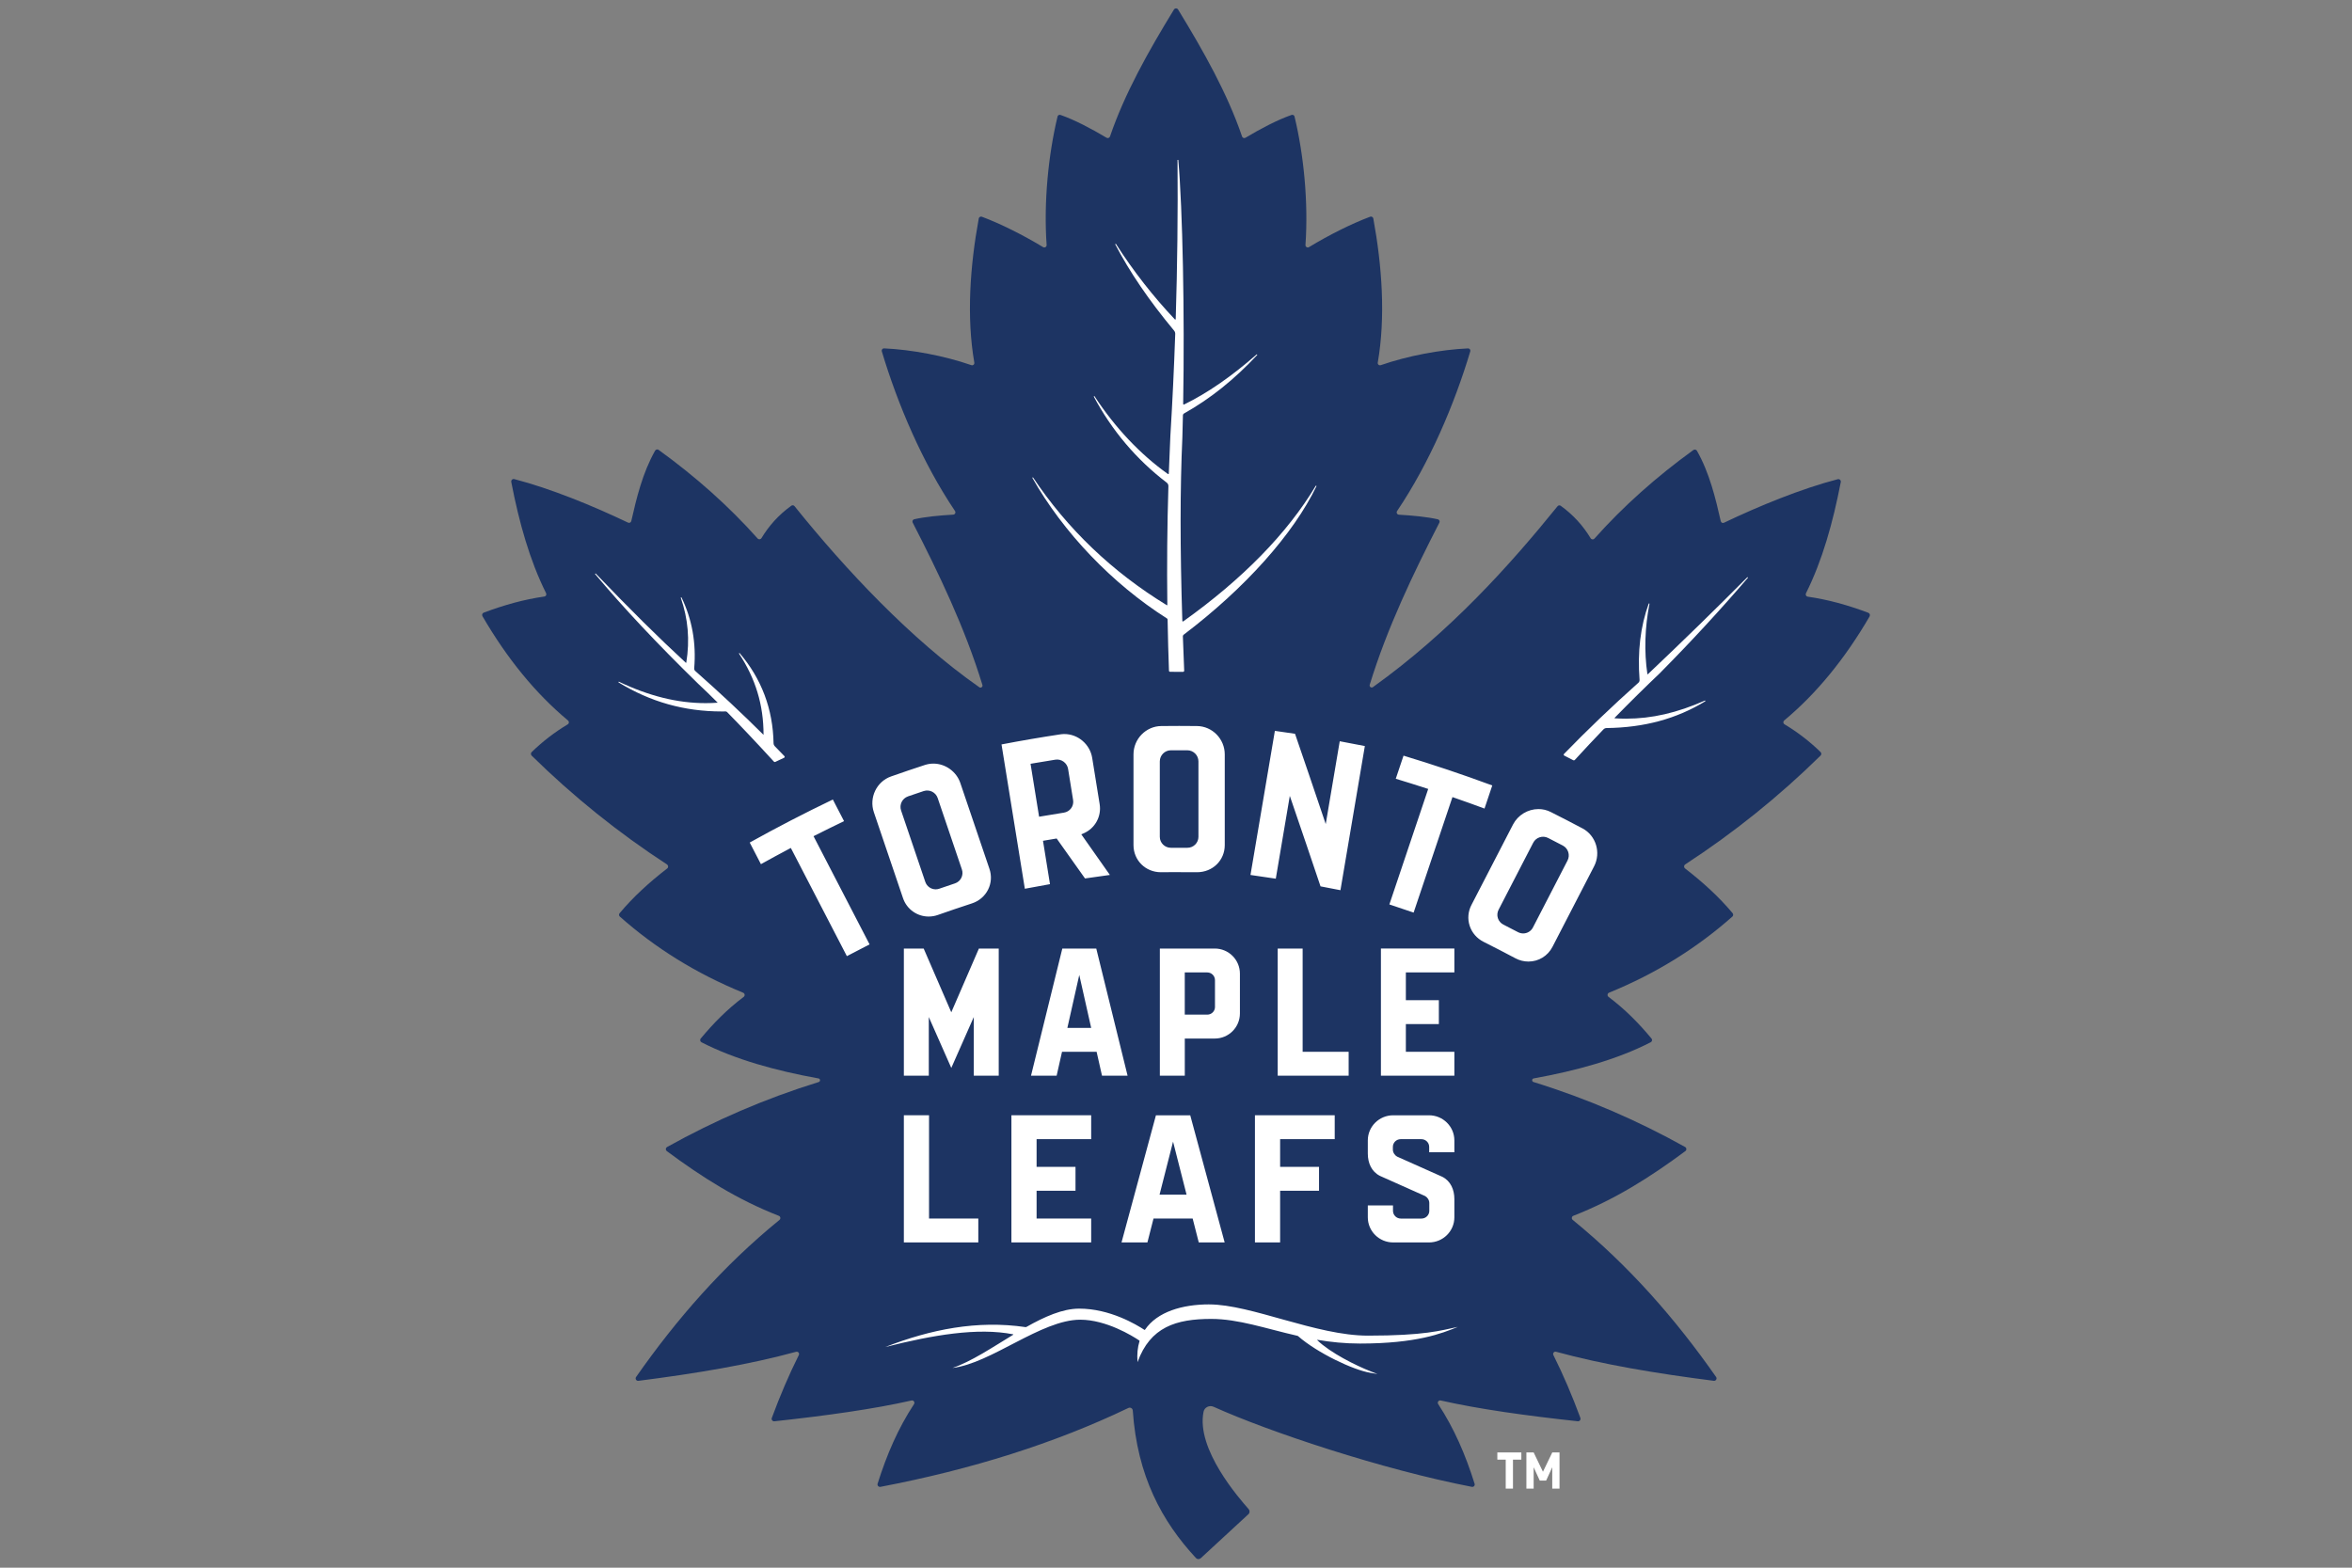 <svg viewBox="0 0 960 640" version="1.1" xmlns="http://www.w3.org/2000/svg" id="Layer_1">
  
  <rect x="0" y="0" width="960" height="640" fill="#808080" stroke="none"/>
  
  <defs>
    <style>
      .st0 {
        fill: #fff;
      }

      .st1 {
        fill: #1d3463;
      }
    </style>
  </defs>
  <path d="M617.54,595.89v11.82h-2.96v-11.82h-3.42v-2.94h9.8v2.94h-3.42ZM633.57,607.71v-8.71l-2.49,5.43h-2.61l-2.49-5.43v8.71h-2.96v-14.76h2.96l3.8,7.88,3.8-7.88h2.96v14.76h-2.96s0,0,0,0Z" class="st0"></path>
  <path d="M763.09,251.62c.22-.4.16-.89-.16-1.22-.1-.11-.23-.19-.36-.24-8.53-3.2-16.57-5.41-24.71-6.57-.48-.06-.83-.47-.83-.95,0-.15.03-.3.1-.44,6.67-13.38,10.99-28.75,14.21-45.4.14-.72-.52-1.35-1.22-1.17-15,3.9-32.17,10.95-46.45,17.77-.4.19-.87.08-1.14-.26-.09-.11-.15-.24-.18-.38-2.1-9.25-4.59-19.69-9.72-28.73-.14-.25-.38-.42-.66-.48-.28-.06-.57,0-.8.17-15.11,10.94-28.62,22.96-40.38,36.16-.32.36-.85.43-1.25.17-.13-.08-.24-.19-.31-.33-3.03-5-6.98-9.48-12.19-13.23-.41-.3-.99-.22-1.31.18-19.41,24-43.83,51.26-75.35,73.84-.65.47-1.55-.17-1.32-.94,7.16-23.4,17.93-45.71,28.43-66.19.25-.47.07-1.05-.4-1.29-.07-.04-.15-.07-.23-.09-4.42-1-10.31-1.56-15.9-1.88-.52-.03-.92-.48-.89-1,0,0,0,0,0-.01.01-.17.07-.33.16-.47,13.28-19.7,23.44-43.66,29.88-65.2.13-.45-.08-.92-.5-1.12-.14-.06-.28-.09-.43-.09-11.1.5-24.51,2.99-35.61,6.85-.48.17-1-.07-1.18-.55-.06-.16-.07-.32-.04-.49,3.24-18.61,1.74-39.49-1.81-58.83-.05-.28-.22-.53-.47-.67-.25-.14-.55-.17-.81-.07-7.84,2.95-16.81,7.47-24.98,12.41-.3.19-.69.19-.99,0-.3-.19-.48-.53-.45-.88,1.23-17.5-.71-36.84-4.46-52.42-.12-.49-.61-.8-1.11-.68-.03,0-.06.02-.09.02-5.7,1.98-12.41,5.49-18.81,9.31-.45.28-1.04.13-1.32-.32-.04-.06-.07-.13-.09-.2-6.02-17.63-15.69-34.78-26.1-51.81-.18-.3-.5-.48-.85-.47-.35,0-.67.18-.85.47-10.42,17.03-20.08,34.18-26.1,51.81-.09.28-.31.5-.58.6-.27.1-.58.07-.83-.08-6.4-3.82-13.11-7.33-18.81-9.31-.48-.16-1,.09-1.17.57,0,.03-.02.06-.02.09-3.75,15.58-5.69,34.92-4.46,52.42.03.36-.15.7-.45.88-.3.18-.69.18-.99,0-8.17-4.93-17.14-9.45-24.98-12.4-.5-.18-1.05.07-1.24.57-.02.05-.03.11-.04.16-3.55,19.34-5.05,40.22-1.81,58.83.09.5-.23.98-.73,1.07,0,0,0,0,0,0-.16.03-.32.02-.48-.04-11.1-3.85-24.51-6.35-35.61-6.85-.47-.02-.87.31-.96.76-.03.15-.02.3.02.44,6.44,21.54,16.6,45.5,29.88,65.2.3.43.19,1.01-.24,1.31-.14.1-.31.16-.49.17-5.59.32-11.48.88-15.9,1.88-.52.12-.84.64-.72,1.15.02.08.05.15.08.22,10.52,20.51,21.31,42.86,28.46,66.3.23.74-.62,1.37-1.26.92-27.92-19.52-54.72-48.16-75.43-73.93-.32-.4-.9-.48-1.31-.18-5.21,3.75-9.16,8.22-12.19,13.23-.27.46-.87.61-1.33.34-.09-.05-.16-.12-.23-.19-11.76-13.2-25.27-25.23-40.39-36.16-.45-.33-1.08-.22-1.41.23-.02.03-.04.05-.05.08-5.12,9.04-7.62,19.48-9.72,28.73-.1.43-.47.73-.91.73-.14,0-.28-.03-.41-.09-14.28-6.82-31.45-13.88-46.45-17.77-.71-.18-1.36.45-1.22,1.17,3.22,16.65,7.54,32.02,14.21,45.4.14.28.14.61,0,.88-.14.28-.42.46-.73.5-8.14,1.16-16.18,3.37-24.71,6.57-.43.16-.69.59-.65,1.04.01.15.06.29.13.42,10.03,17.25,21.6,31.47,34.92,42.58.41.34.47.94.13,1.35-.07.09-.16.16-.26.22-5.33,3.19-10.27,6.99-14.72,11.33-.39.39-.39,1.03,0,1.43,0,0,0,0,0,0,16.89,16.62,35.4,31.51,55.26,44.44.27.18.44.48.45.8.01.32-.13.64-.39.83-7.37,5.7-13.85,11.61-19.42,18.27-.35.42-.3,1.03.11,1.39,14.48,12.82,31.06,23.2,50.31,31.06.33.13.57.44.61.79.05.36-.11.71-.39.92-6.85,5.15-12.41,10.84-17.53,17-.1.11-.16.25-.2.39-.08.29-.01.6.17.84.09.12.2.22.33.29,13.76,7.07,30.45,11.64,47.77,14.77.79.14.85,1.23.08,1.47-22.12,6.84-42.43,15.69-61.88,26.52-.48.27-.65.87-.39,1.36.07.12.16.23.28.32,14.26,10.59,28.79,19.82,45.71,26.41.33.12.57.42.62.76.06.35-.08.7-.35.92-23.12,18.84-42.02,40.53-58.53,64.13-.49.71.1,1.67.95,1.56,23.56-3,45.48-6.68,64.38-11.86.5-.14,1.02.15,1.17.65.07.23.04.48-.07.69-4.05,8.08-7.7,16.67-11.03,25.69-.26.7.32,1.43,1.06,1.35,21.24-2.3,40.55-5,55.96-8.49.86-.2,1.51.75,1.02,1.49-6.52,9.93-11.14,20.67-14.85,32.47-.23.72.41,1.43,1.15,1.29,37.24-7.11,71.13-17.77,101.2-32.2.81-.39,1.74.17,1.8,1.07,1.81,26.7,11.93,45.27,25.79,60.2.51.55,1.38.58,1.94.07l19.46-17.96c.59-.54.64-1.45.12-2.06-3.85-4.4-21.56-24.5-18.42-39.78.37-1.82,2.39-2.79,4.09-2.03,22.43,10.15,68.92,25.65,105.43,32.69.72.14,1.33-.55,1.11-1.26-3.71-11.82-8.33-22.57-14.86-32.51-.48-.74.16-1.69,1.02-1.49,15.41,3.49,34.71,6.19,55.96,8.49.56.06,1.05-.35,1.11-.9.02-.15,0-.3-.05-.45-3.33-9.02-6.98-17.61-11.03-25.69-.24-.46-.06-1.03.4-1.27.21-.11.46-.14.69-.07,18.89,5.18,40.82,8.86,64.38,11.86.85.11,1.45-.86.95-1.56-16.51-23.59-35.41-45.29-58.53-64.13-.27-.22-.41-.57-.35-.92.05-.35.29-.64.62-.76,16.92-6.6,31.45-15.82,45.71-26.41.27-.2.42-.53.4-.87-.02-.34-.21-.64-.51-.81-19.45-10.83-39.76-19.67-61.88-26.52-.77-.24-.7-1.33.09-1.47,17.32-3.13,34.02-7.7,47.77-14.77.49-.25.68-.86.42-1.34-.03-.06-.07-.12-.12-.18-5.12-6.16-10.69-11.86-17.53-17-.29-.21-.44-.57-.39-.92.04-.36.28-.66.61-.79,19.25-7.86,35.83-18.24,50.32-31.06.4-.36.45-.98.11-1.39-5.57-6.65-12.05-12.57-19.42-18.27-.44-.34-.52-.97-.18-1.41.07-.09.15-.17.24-.23,19.85-12.93,38.37-27.82,55.26-44.44.4-.39.4-1.04,0-1.43-4.45-4.34-9.39-8.14-14.72-11.33-.46-.27-.61-.85-.35-1.31.06-.1.13-.19.22-.26,13.32-11.1,24.89-25.33,34.92-42.58h0Z" class="st1"></path>
  <path d="M476.29,252.45c.17.11.27.29.28.49.13,7.41.32,14.23.56,20.87.01.25.21.45.46.45l5.28.02h0c.13,0,.25-.05.34-.15.09-.09.14-.22.13-.35-.19-4.66-.37-9.37-.54-14.01,0-.25.11-.49.31-.64,25.03-18.96,44.81-41.09,54.25-60.72l-.28-.15c-11.61,19.42-29.81,38.07-54.11,55.41-.14.1-.39.02-.39-.2-.94-29.73-.93-54.24.02-74.94.08-2.79.15-5.71.22-8.94,0-.34.19-.65.49-.81,10.69-6.01,20.47-13.83,29.88-23.91l-.22-.22c-10.36,9.07-20.06,15.77-29.65,20.48-.05.03-.11.03-.17.02-.1-.02-.18-.08-.21-.17-.01-.03-.02-.07-.02-.11.64-36.68-.21-79.5-1.99-99.58h-.31c.18,21.68-.07,43.34-.74,64.99,0,.1-.09.19-.2.18,0,0-.09,0-.14-.06-8.82-9.32-16.93-19.7-24.1-30.87l-.27.16c5.93,11.41,13.8,22.95,24.04,35.28.32.38.49.87.47,1.37-.48,13.87-1.14,27.74-1.98,41.59-.23,4.62-.43,9.51-.64,15.39,0,.2-.23.28-.36.19-11.28-8.01-21.66-19.01-30.01-31.82l-.27.16c7.41,13.92,17.44,25.76,29.81,35.2.43.33.68.85.67,1.4-.5,16.16-.64,32.33-.44,48.5,0,.04-.01.07-.04.1-.02.02-.05.04-.08.04-.03,0-.06,0-.09-.02-22.2-13.55-40.58-31.11-54.64-52.2l-.27.16c12.64,22.36,32.66,43.29,54.93,57.42h0ZM316.22,311.1c.07,0,.14-.02.21-.05l3.61-1.7c.21-.1.3-.35.2-.55-.02-.04-.04-.08-.07-.11-1.32-1.38-2.65-2.75-3.98-4.11-.28-.29-.44-.68-.45-1.08-.24-14.01-4.92-26.43-13.89-36.92l-.25.19c6.78,10.2,10.06,21.05,10.05,33.16,0,.03-.03.03-.05.02-8.59-8.56-17.95-17.31-27.82-26.03-.31-.27-.47-.68-.43-1.08.87-10.33-.88-20.08-5.21-28.99l-.29.12c3.02,8.65,3.76,17.35,2.26,26.57l-.15.05c-10.92-10.05-22.98-21.99-36.87-36.5l-.23.21c11.67,13.91,25.46,28.59,42.15,44.88,2.69,2.52,5.34,5.08,7.94,7.69-1.64.12-3.28.18-4.93.18-11.46,0-23.07-2.87-35.46-8.77l-.15.27c13.1,8.01,26.91,11.9,42.19,11.9.51,0,1.03,0,1.56-.01.24,0,.46.09.62.26,5.54,5.64,11.79,12.25,19.09,20.22.09.1.23.16.36.16h0ZM677.79,274.51c12.67-12.81,24.68-25.83,35.68-38.69l-.23-.21c-13.04,13.11-26.33,26.07-40.62,39.62-.02.02-.06.04-.09.04-.05,0-.12-.03-.13-.11-1.35-9.1-1.05-19.04.87-28.73l-.3-.08c-3.41,9.41-4.64,19.62-3.76,31.21.03.44-.14.87-.47,1.16-10.84,9.67-21.06,19.46-30.39,29.09-.14.14-.15.36-.04.52.04.05.09.09.14.12l3.67,1.89c.23.12.51.07.68-.12,3.84-4.2,7.72-8.35,11.67-12.45.34-.35.79-.54,1.28-.55,15.37-.18,28.57-3.77,40.35-10.97l-.15-.28c-11.46,5.06-21.72,7.42-32.27,7.42-1.52,0-3.04-.05-4.55-.14-.03,0-.05-.01-.07-.03-.02-.02-.04-.04-.04-.06-.01-.02-.01-.05,0-.07,0-.02.02-.05.03-.06,6.13-6.28,12.38-12.45,18.74-18.5h0ZM493.53,532.51c-10.87,0-21.18,2.98-26.18,10.33-.06.09-.16.12-.25.06-3.27-2.14-14.05-8.66-26.61-8.66-6.76,0-14.13,3.28-21.57,7.49-.09.05-.19.07-.3.06-19.78-2.91-38.75.92-57.3,8.13,19.39-4.91,37.66-8.04,52.19-5.2.05.01.09.06.08.12,0,.03-.02.05-.05.07-8.62,5.24-17.16,10.97-24.78,13.55,15.73-1.82,36.24-19.7,52.15-19.7,10.61,0,21.29,6.61,24.11,8.49.09.06.12.16.09.27-.77,2.5-1.08,5.34-.81,8.57,5.18-14.34,15.7-17.65,30.1-17.65,11.08,0,22.17,3.94,35.13,6.89.12.03.24.08.33.17,7.91,6.89,22.45,13.77,29.39,14.93l2.98.5-2.81-1.1c-5.94-2.32-16.47-7.56-21.75-12.7-.07-.06,0-.17.08-.15,5.39.91,11.13,1.52,17.32,1.52,23.05,0,33.43-4.12,39.95-6.8-6.93,1.47-13.53,3.57-36.68,3.57-21.1,0-47.62-12.75-64.81-12.75h0ZM332.76,341.02c3.89-1.97,7.81-3.9,11.75-5.79l-4.57-8.83c-11.48,5.51-22.8,11.37-33.93,17.56l4.57,8.83c3.81-2.12,7.65-4.2,11.51-6.25l.7-.37,22.87,44.17c3.08-1.63,6.17-3.23,9.27-4.8l-22.87-44.17.7-.36h0s0,0,0,0ZM379.05,374.17c1.29,0,2.57-.22,3.8-.66,4.6-1.62,9.22-3.19,13.85-4.7,2.91-.95,5.25-2.95,6.6-5.63,1.32-2.64,1.52-5.65.56-8.47l-11.9-35.08c-1.57-4.64-6.09-7.89-10.98-7.89-1.18,0-2.35.19-3.47.55-4.62,1.51-9.23,3.07-13.82,4.69-5.89,2.07-9.04,8.63-7.01,14.61l11.9,35.08c1.52,4.48,5.72,7.5,10.46,7.5h0ZM370.6,325.12c2.13-.74,4.27-1.46,6.41-2.17,2.37-.78,4.92.49,5.72,2.85l9.88,29.15c.39,1.13.3,2.36-.23,3.43-.53,1.07-1.47,1.89-2.61,2.26-2.14.71-4.27,1.43-6.39,2.17-.47.16-.97.25-1.47.25h0c-1.92,0-3.62-1.22-4.24-3.04l-9.88-29.15c-.8-2.36.46-4.93,2.81-5.74ZM488.59,356.08c6.4,0,11.31-4.86,11.31-11.06v-37.04c0-6.32-5.08-11.51-11.33-11.58-4.86-.06-9.73-.06-14.59,0-6.25.07-11.33,5.27-11.33,11.58v37.04c0,6.2,4.91,11.06,11.17,11.06,1.2,0,6.77-.09,14.77,0h0ZM473.39,310.84c0-2.49,2.02-4.53,4.5-4.54,2.26-.01,4.51-.01,6.77,0,2.48.02,4.5,2.05,4.5,4.54v30.78c0,2.47-2.01,4.48-4.49,4.48-2.26-.01-4.51-.01-6.77,0-2.5,0-4.51-2.01-4.51-4.48v-30.78ZM470.8,497.46h16l2.49,9.76h10.57l-14.05-51.91h-14l-14.05,51.91h10.57l2.49-9.76ZM478.8,466.07l5.51,21.63h-11.02l5.51-21.63ZM506.09,413.72v-16.23c0-5.67-4.6-10.25-10.26-10.25h-22.42v51.91h10.18v-15.17h12.24c5.67,0,10.26-4.59,10.26-10.26h0s0,0,0,0ZM495.92,411.07c0,1.74-1.41,3.15-3.15,3.15h-9.19v-17.23h9.18c1.74,0,3.15,1.41,3.15,3.15h0v10.92ZM368.92,455.3v51.91h30.39v-9.76h-20.11v-42.15h-10.28ZM407.64,387.24h-8.09l-11.27,26.02-11.27-26.02h-8.09v51.91h10.18v-23.95l9.18,20.78,9.18-20.78v23.95h10.18v-51.91ZM428.56,360.92l-2.85-17.67.76-.13c1.45-.25,2.89-.49,4.34-.73l.48-.08.28.4c3.77,5.3,7.53,10.6,11.29,15.91,3.38-.51,6.79-.98,10.15-1.43-3.7-5.27-7.4-10.53-11.11-15.79l-.56-.79.89-.38c4.69-1.98,7.42-6.9,6.61-11.92l-3.05-18.91c-.9-5.55-5.78-9.73-11.36-9.73-.56,0-1.12.04-1.67.13-8.02,1.21-16.02,2.58-23.98,4.11l9.52,58.92c3.42-.66,6.84-1.28,10.27-1.88h0ZM421.39,311.68c3.13-.54,6.26-1.06,9.39-1.55,2.46-.39,4.78,1.36,5.17,3.76l2.05,12.72c.19,1.17-.09,2.38-.79,3.34-.7.97-1.76,1.61-2.94,1.8-3.13.49-6.25,1-9.37,1.54l-.78.13-3.49-21.61.76-.13ZM449.78,439.15h10.46l-12.78-51.91h-13.86l-12.78,51.91h10.46l2.2-9.76h14.12l2.2,9.76h0ZM435.66,419.64l4.86-21.63,4.86,21.63h-9.73,0ZM544.78,465.06v-9.76h-32.56v51.91h10.28v-21.08h15.88v-9.76h-15.88v-11.32h22.28ZM520.36,298.35l-9.96,58.85c3.42.47,6.89.98,10.33,1.52l5.72-33.8,1,2.92c3.88,11.33,7.73,22.66,11.54,34.01,2.71.51,5.43,1.03,8.13,1.57l9.96-58.85c-3.41-.68-6.83-1.34-10.25-1.96l-5.72,33.82-.99-2.95c-3.81-11.32-7.66-22.63-11.54-33.92-2.73-.42-5.47-.81-8.21-1.19h0ZM568.65,507.22h14.61c5.72,0,10.36-4.59,10.36-10.26v-7.43c0-3.85-1.49-7.38-4.96-9.13,0,0-18.19-8.09-18.43-8.23-.87-.47-1.71-1.62-1.71-2.8v-1.15c0-1.75,1.43-3.16,3.19-3.16h8.44c1.76,0,3.19,1.41,3.19,3.16v2.17h10.28v-4.82c0-5.67-4.64-10.26-10.36-10.26h-14.61c-5.72,0-10.36,4.59-10.36,10.26v5.35c0,3.85,1.49,7.38,4.96,9.13,0,0,18.19,8.09,18.43,8.23.87.47,1.71,1.62,1.71,2.8v3.23c0,1.74-1.43,3.16-3.19,3.16h-8.44c-1.76,0-3.19-1.41-3.19-3.16v-2.2h-10.28v4.85c0,5.67,4.64,10.26,10.36,10.26h0ZM593.62,429.39h-19.8v-11.32h13.47v-9.76h-13.47v-11.32h19.8v-9.76h-29.98v51.91h29.98v-9.76s0,0,0,0ZM550.47,429.39h-18.78v-42.15h-10.18v51.91h28.96v-9.76h0ZM576.99,372.56l15.85-47.15.75.26c4.12,1.43,8.23,2.9,12.33,4.42l3.17-9.43c-11.95-4.42-24.03-8.48-36.22-12.17l-3.17,9.43c4.18,1.27,8.34,2.57,12.49,3.92l.75.24-15.85,47.15c3.31,1.08,6.61,2.19,9.9,3.33h0ZM445.38,465.06v-9.76h-32.56v51.91h32.56v-9.76h-22.28v-11.32h15.88v-9.76h-15.88v-11.32h22.28ZM645.92,338.19c-4.3-2.28-8.62-4.52-12.97-6.7-1.56-.79-3.29-1.2-5.03-1.19-4.31,0-8.37,2.47-10.35,6.28l-17,32.9c-1.37,2.65-1.62,5.66-.71,8.46.93,2.86,2.95,5.18,5.68,6.56,4.36,2.19,8.69,4.42,12.99,6.71,1.64.88,3.47,1.34,5.33,1.34,4.14,0,7.89-2.29,9.79-5.98l17-32.9c2.9-5.61.77-12.56-4.74-15.49h0ZM639.81,351.3l-14.13,27.35c-.77,1.49-2.3,2.42-3.97,2.42-.72,0-1.44-.18-2.09-.51-1.99-1.04-3.99-2.08-6-3.1-1.06-.54-1.87-1.48-2.24-2.62-.37-1.14-.26-2.37.28-3.43l14.13-27.35c1.14-2.22,3.86-3.1,6.09-1.97,2.01,1.02,4.01,2.06,6.01,3.11,2.2,1.15,3.06,3.89,1.92,6.1Z" class="st0"></path>
</svg>